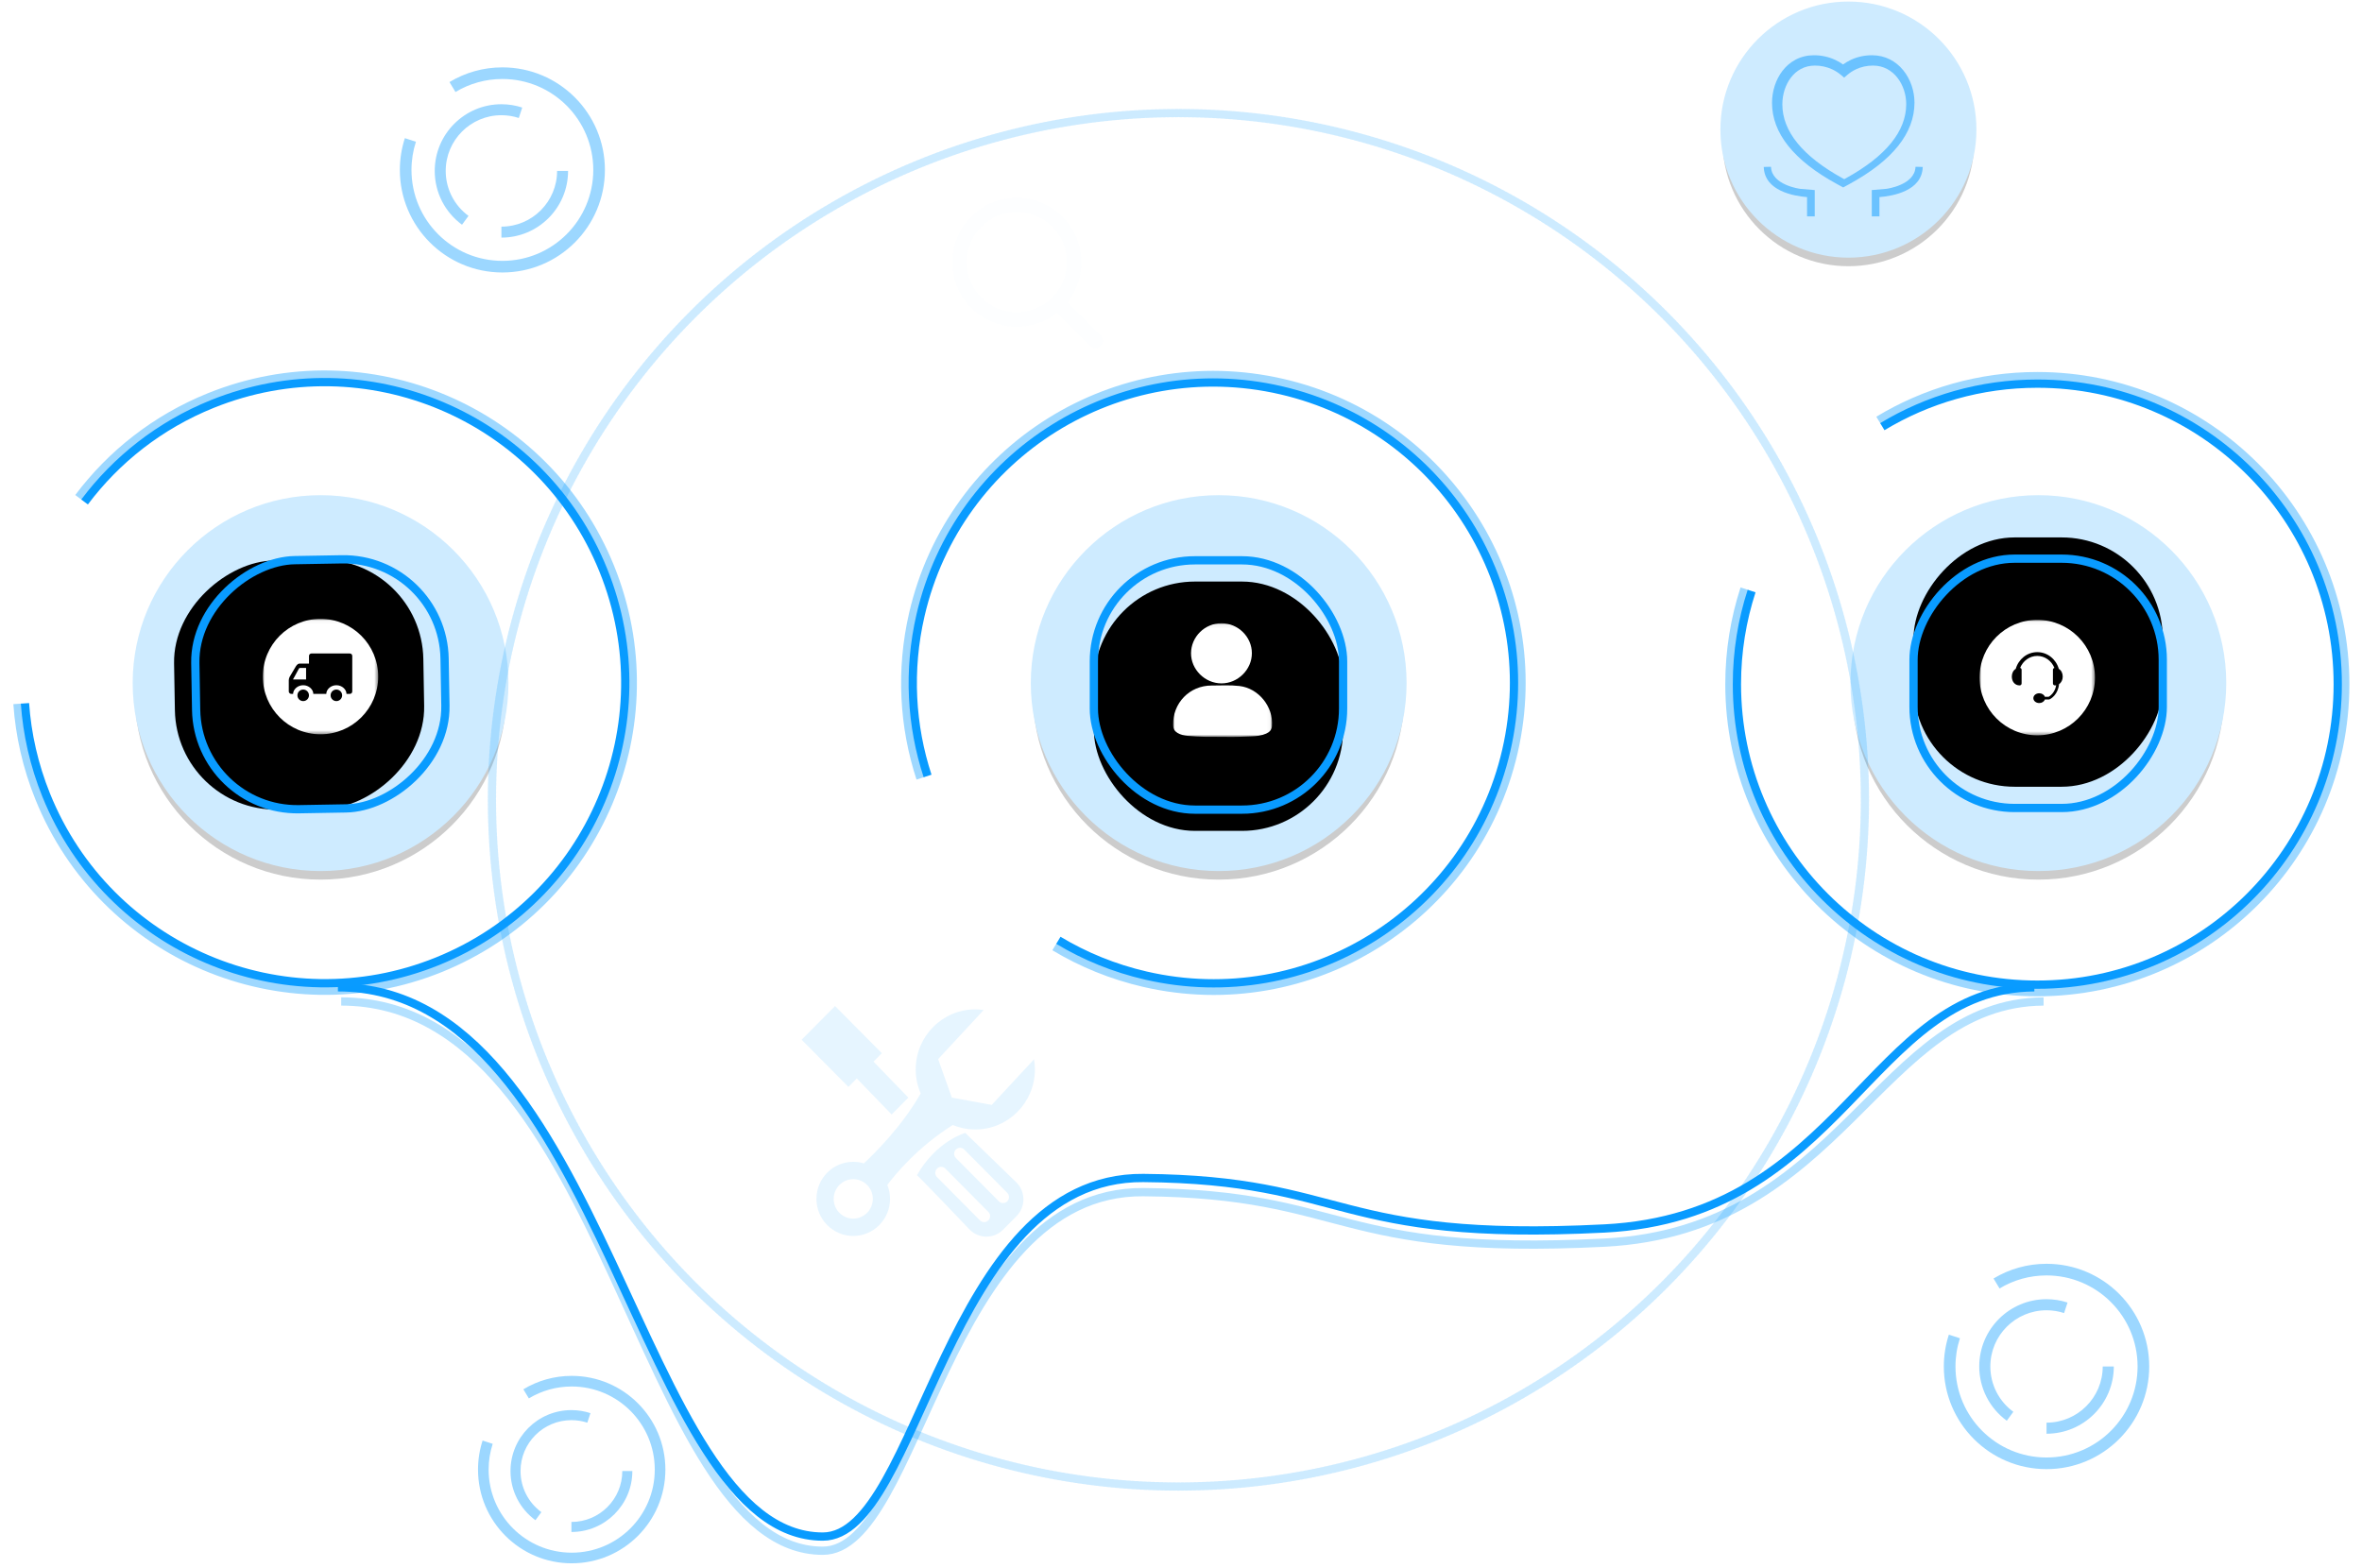 <?xml version="1.0" encoding="UTF-8"?>
<svg width="667px" height="443px" viewBox="0 0 667 443" version="1.1" xmlns="http://www.w3.org/2000/svg" xmlns:xlink="http://www.w3.org/1999/xlink">
    <!-- Generator: Sketch 47 (45396) - http://www.bohemiancoding.com/sketch -->
    <title>Group 13</title>
    <desc>Created with Sketch.</desc>
    <defs>
        <ellipse id="path-1" cx="544.968" cy="35.607" rx="35.565" ry="35.585"></ellipse>
        <filter x="-11.4%" y="-7.1%" width="122.7%" height="122.7%" filterUnits="objectBoundingBox" id="filter-2">
            <feMorphology radius="0.583" operator="dilate" in="SourceAlpha" result="shadowSpreadOuter1"></feMorphology>
            <feOffset dx="0" dy="3" in="shadowSpreadOuter1" result="shadowOffsetOuter1"></feOffset>
            <feGaussianBlur stdDeviation="2" in="shadowOffsetOuter1" result="shadowBlurOuter1"></feGaussianBlur>
            <feComposite in="shadowBlurOuter1" in2="SourceAlpha" operator="out" result="shadowBlurOuter1"></feComposite>
            <feColorMatrix values="0 0 0 0 0.035   0 0 0 0 0.608   0 0 0 0 1  0 0 0 0.6 0" type="matrix" in="shadowBlurOuter1"></feColorMatrix>
        </filter>
        <ellipse id="path-3" cx="113.356" cy="177.343" rx="52.473" ry="52.503"></ellipse>
        <filter x="-7.7%" y="-4.8%" width="115.4%" height="115.4%" filterUnits="objectBoundingBox" id="filter-4">
            <feMorphology radius="0.583" operator="dilate" in="SourceAlpha" result="shadowSpreadOuter1"></feMorphology>
            <feOffset dx="0" dy="3" in="shadowSpreadOuter1" result="shadowOffsetOuter1"></feOffset>
            <feGaussianBlur stdDeviation="2" in="shadowOffsetOuter1" result="shadowBlurOuter1"></feGaussianBlur>
            <feComposite in="shadowBlurOuter1" in2="SourceAlpha" operator="out" result="shadowBlurOuter1"></feComposite>
            <feColorMatrix values="0 0 0 0 0.035   0 0 0 0 0.608   0 0 0 0 1  0 0 0 0.6 0" type="matrix" in="shadowBlurOuter1"></feColorMatrix>
        </filter>
        <ellipse id="path-5" cx="366.976" cy="177.343" rx="52.473" ry="52.503"></ellipse>
        <filter x="-7.7%" y="-4.8%" width="115.4%" height="115.4%" filterUnits="objectBoundingBox" id="filter-6">
            <feMorphology radius="0.583" operator="dilate" in="SourceAlpha" result="shadowSpreadOuter1"></feMorphology>
            <feOffset dx="0" dy="3" in="shadowSpreadOuter1" result="shadowOffsetOuter1"></feOffset>
            <feGaussianBlur stdDeviation="2" in="shadowOffsetOuter1" result="shadowBlurOuter1"></feGaussianBlur>
            <feComposite in="shadowBlurOuter1" in2="SourceAlpha" operator="out" result="shadowBlurOuter1"></feComposite>
            <feColorMatrix values="0 0 0 0 0.035   0 0 0 0 0.608   0 0 0 0 1  0 0 0 0.6 0" type="matrix" in="shadowBlurOuter1"></feColorMatrix>
        </filter>
        <ellipse id="path-7" cx="598.441" cy="177.343" rx="52.473" ry="52.503"></ellipse>
        <filter x="-7.7%" y="-4.8%" width="115.4%" height="115.4%" filterUnits="objectBoundingBox" id="filter-8">
            <feMorphology radius="0.583" operator="dilate" in="SourceAlpha" result="shadowSpreadOuter1"></feMorphology>
            <feOffset dx="0" dy="3" in="shadowSpreadOuter1" result="shadowOffsetOuter1"></feOffset>
            <feGaussianBlur stdDeviation="2" in="shadowOffsetOuter1" result="shadowBlurOuter1"></feGaussianBlur>
            <feComposite in="shadowBlurOuter1" in2="SourceAlpha" operator="out" result="shadowBlurOuter1"></feComposite>
            <feColorMatrix values="0 0 0 0 0.035   0 0 0 0 0.608   0 0 0 0 1  0 0 0 0.6 0" type="matrix" in="shadowBlurOuter1"></feColorMatrix>
        </filter>
        <rect id="path-9" x="0.874" y="0.902" width="70.382" height="70.422" rx="28.553"></rect>
        <filter x="-12.3%" y="-8.0%" width="124.6%" height="124.6%" filterUnits="objectBoundingBox" id="filter-10">
            <feMorphology radius="1.166" operator="dilate" in="SourceAlpha" result="shadowSpreadOuter1"></feMorphology>
            <feOffset dx="0" dy="3" in="shadowSpreadOuter1" result="shadowOffsetOuter1"></feOffset>
            <feMorphology radius="1.166" operator="erode" in="SourceAlpha" result="shadowInner"></feMorphology>
            <feOffset dx="0" dy="3" in="shadowInner" result="shadowInner"></feOffset>
            <feComposite in="shadowOffsetOuter1" in2="shadowInner" operator="out" result="shadowOffsetOuter1"></feComposite>
            <feGaussianBlur stdDeviation="2" in="shadowOffsetOuter1" result="shadowBlurOuter1"></feGaussianBlur>
            <feColorMatrix values="0 0 0 0 0.035   0 0 0 0 0.608   0 0 0 0 1  0 0 0 0.6 0" type="matrix" in="shadowBlurOuter1"></feColorMatrix>
        </filter>
        <polygon id="path-11" points="0.003 0.047 0.003 32.18 27.962 32.18 27.962 0.047"></polygon>
        <rect id="path-13" x="13.859" y="13.887" width="70.361" height="70.401" rx="28.553"></rect>
        <filter x="-12.3%" y="-8.0%" width="124.6%" height="124.6%" filterUnits="objectBoundingBox" id="filter-14">
            <feMorphology radius="1.166" operator="dilate" in="SourceAlpha" result="shadowSpreadOuter1"></feMorphology>
            <feOffset dx="0" dy="3" in="shadowSpreadOuter1" result="shadowOffsetOuter1"></feOffset>
            <feMorphology radius="1.166" operator="erode" in="SourceAlpha" result="shadowInner"></feMorphology>
            <feOffset dx="0" dy="3" in="shadowInner" result="shadowInner"></feOffset>
            <feComposite in="shadowOffsetOuter1" in2="shadowInner" operator="out" result="shadowOffsetOuter1"></feComposite>
            <feGaussianBlur stdDeviation="2" in="shadowOffsetOuter1" result="shadowBlurOuter1"></feGaussianBlur>
            <feColorMatrix values="0 0 0 0 0.035   0 0 0 0 0.608   0 0 0 0 1  0 0 0 0.6 0" type="matrix" in="shadowBlurOuter1"></feColorMatrix>
        </filter>
        <polygon id="path-15" points="0.002 0.032 0.002 32.636 32.586 32.636 32.586 0.032"></polygon>
        <polygon id="path-17" points="0.004 0.008 0.004 42.527 42.555 42.527 42.555 0.008"></polygon>
        <filter x="-1.2%" y="-3.6%" width="102.3%" height="107.2%" filterUnits="objectBoundingBox" id="filter-19">
            <feGaussianBlur stdDeviation="1.479" in="SourceGraphic"></feGaussianBlur>
        </filter>
        <filter x="-3.2%" y="-3.2%" width="106.4%" height="106.4%" filterUnits="objectBoundingBox" id="filter-20">
            <feGaussianBlur stdDeviation="1.479" in="SourceGraphic"></feGaussianBlur>
        </filter>
        <filter x="-3.2%" y="-3.2%" width="106.4%" height="106.4%" filterUnits="objectBoundingBox" id="filter-21">
            <feGaussianBlur stdDeviation="1.479" in="SourceGraphic"></feGaussianBlur>
        </filter>
        <filter x="-3.2%" y="-3.2%" width="106.4%" height="106.4%" filterUnits="objectBoundingBox" id="filter-22">
            <feGaussianBlur stdDeviation="1.479" in="SourceGraphic"></feGaussianBlur>
        </filter>
        <rect id="path-23" x="562.874" y="79.902" width="70.382" height="70.422" rx="28.553"></rect>
        <filter x="-12.3%" y="-8.0%" width="124.6%" height="124.6%" filterUnits="objectBoundingBox" id="filter-24">
            <feMorphology radius="1.166" operator="dilate" in="SourceAlpha" result="shadowSpreadOuter1"></feMorphology>
            <feOffset dx="0" dy="3" in="shadowSpreadOuter1" result="shadowOffsetOuter1"></feOffset>
            <feMorphology radius="1.166" operator="erode" in="SourceAlpha" result="shadowInner"></feMorphology>
            <feOffset dx="0" dy="3" in="shadowInner" result="shadowInner"></feOffset>
            <feComposite in="shadowOffsetOuter1" in2="shadowInner" operator="out" result="shadowOffsetOuter1"></feComposite>
            <feGaussianBlur stdDeviation="2" in="shadowOffsetOuter1" result="shadowBlurOuter1"></feGaussianBlur>
            <feColorMatrix values="0 0 0 0 0.035   0 0 0 0 0.608   0 0 0 0 1  0 0 0 0.6 0" type="matrix" in="shadowBlurOuter1"></feColorMatrix>
        </filter>
        <polygon id="path-25" points="0.002 0.032 0.002 32.646 32.596 32.646 32.596 0.032"></polygon>
    </defs>
    <g id="Page-1" stroke="none" stroke-width="1" fill="none" fill-rule="evenodd">
        <g id="03_关于我们" transform="translate(-665, -3118)">
            <g id="Group-13" transform="translate(642, 3119)">
                <g id="Oval-22" opacity="0.2">
                    <use fill="black" fill-opacity="1" filter="url(#filter-2)" xlink:href="#path-1"></use>
                    <use stroke="#099BFF" stroke-width="1.166" fill="#099BFF" fill-rule="evenodd" xlink:href="#path-1"></use>
                </g>
                <g id="Group-5" transform="translate(0.167, 14.606)">
                    <g id="Oval-3" opacity="0.2">
                        <use fill="black" fill-opacity="1" filter="url(#filter-4)" xlink:href="#path-3"></use>
                        <use stroke="#099BFF" stroke-width="1.166" fill="#099BFF" fill-rule="evenodd" xlink:href="#path-3"></use>
                    </g>
                    <g id="Oval-3-Copy" opacity="0.2">
                        <use fill="black" fill-opacity="1" filter="url(#filter-6)" xlink:href="#path-5"></use>
                        <use stroke="#099BFF" stroke-width="1.166" fill="#099BFF" fill-rule="evenodd" xlink:href="#path-5"></use>
                    </g>
                    <g id="Oval-3-Copy-2" opacity="0.2">
                        <use fill="black" fill-opacity="1" filter="url(#filter-8)" xlink:href="#path-7"></use>
                        <use stroke="#099BFF" stroke-width="1.166" fill="#099BFF" fill-rule="evenodd" xlink:href="#path-7"></use>
                    </g>
                    <ellipse id="Oval-2" stroke="#099BFF" stroke-width="2.333" opacity="0.2" stroke-linecap="round" stroke-linejoin="round" stroke-dasharray="0.583" cx="355.607" cy="210.303" rx="193.859" ry="193.969"></ellipse>
                    <g id="Group-2" transform="translate(330.853, 141.755)">
                        <g id="Group">
                            <g id="Rectangle">
                                <use fill="black" fill-opacity="1" filter="url(#filter-10)" xlink:href="#path-9"></use>
                                <use stroke="#099BFF" stroke-width="2.333" xlink:href="#path-9"></use>
                            </g>
                        </g>
                        <g id="头像" transform="translate(23.247, 18.624)">
                            <mask id="mask-12" fill="white">
                                <use xlink:href="#path-11"></use>
                            </mask>
                            <g id="Clip-2"></g>
                            <path d="M14.53,32.153 C10.648,32.158 7.361,32.196 4.086,31.861 C3.092,31.76 2.113,31.555 1.237,31.028 C0.433,30.545 0.029,29.846 0.004,28.888 C-0.158,22.616 4.63,17.635 10.889,17.646 C13.501,17.651 16.117,17.474 18.724,17.777 C24.13,18.406 28.371,23.631 27.93,29.111 C27.844,30.186 27.207,30.823 26.28,31.228 C24.972,31.8 23.575,31.959 22.176,32.014 C19.43,32.122 16.683,32.232 14.53,32.153 Z M13.653,0.047 C18.345,0.048 22.24,3.881 22.247,8.505 C22.255,13.14 18.28,17.071 13.616,17.042 C8.966,17.012 5.039,13.094 5.067,8.511 C5.095,3.866 8.971,0.046 13.653,0.047 Z" id="Fill-1" fill="#FFFFFF" mask="url(#mask-12)"></path>
                        </g>
                    </g>
                    <g id="Group-3-Copy-3" transform="translate(135.748, 2.438)">
                        <g id="Group-Copy" transform="translate(274, 212.419) scale(1, -1) translate(-274, -212.419) translate(0, 0.919)">
                            <g id="Group-10" transform="translate(22, 0)" fill-rule="nonzero" fill="#099BFF">
                                <path d="M16.283,12.57 C11.892,15.792 9.243,20.906 9.243,26.46 C9.243,35.966 16.945,43.673 26.447,43.673 C28.293,43.673 30.101,43.381 31.822,42.815 L30.936,40.123 C29.501,40.595 27.991,40.838 26.447,40.838 C18.511,40.838 12.077,34.401 12.077,26.46 C12.077,21.818 14.289,17.549 17.96,14.855 L16.283,12.57 Z M43.651,26.46 C43.651,16.953 35.949,9.247 26.447,9.247 L26.447,12.081 C34.383,12.081 40.816,18.518 40.816,26.46 L43.651,26.46 Z" id="Oval" opacity="0.397"></path>
                                <path d="M12.875,49.551 C16.962,52.018 21.649,53.342 26.526,53.342 C41.138,53.342 52.982,41.491 52.982,26.872 C52.982,12.253 41.138,0.402 26.526,0.402 C11.915,0.402 0.07,12.253 0.07,26.872 C0.07,29.688 0.51,32.447 1.365,35.073 L4.217,34.144 C3.46,31.817 3.07,29.372 3.07,26.872 C3.07,13.91 13.572,3.402 26.526,3.402 C39.48,3.402 49.982,13.91 49.982,26.872 C49.982,39.834 39.48,50.342 26.526,50.342 C22.199,50.342 18.048,49.17 14.426,46.982 L12.875,49.551 Z" id="Oval" fill-opacity="0.4"></path>
                            </g>
                            <g id="Group-10-Copy-2" transform="translate(436, 27)" fill-rule="nonzero" fill="#099BFF">
                                <path d="M17.775,13.669 C12.925,17.225 10,22.87 10,29 C10,39.493 18.506,48 29,48 C31.039,48 33.036,47.678 34.936,47.054 L33.958,44.082 C32.373,44.603 30.706,44.871 29,44.871 C20.236,44.871 13.13,37.766 13.13,29 C13.13,23.877 15.573,19.164 19.627,16.191 L17.775,13.669 Z M48,29 C48,18.507 39.494,10 29,10 L29,13.129 C37.764,13.129 44.87,20.234 44.87,29 L48,29 Z" id="Oval" opacity="0.397"></path>
                                <path d="M14.036,53.846 C18.516,56.55 23.654,58 29,58 C45.016,58 58,45.016 58,29 C58,12.984 45.016,0 29,0 C12.984,0 0,12.984 0,29 C0,32.085 0.482,35.107 1.419,37.984 L4.546,36.967 C3.716,34.418 3.288,31.739 3.288,29 C3.288,14.799 14.8,3.287 29,3.287 C43.2,3.287 54.712,14.799 54.712,29 C54.712,43.201 43.2,54.713 29,54.713 C24.257,54.713 19.707,53.429 15.736,51.032 L14.036,53.846 Z" id="Oval" fill-opacity="0.4"></path>
                            </g>
                            <path d="M418.634,321.447 C431.412,329.162 446.389,333.602 462.402,333.602 L462.402,333.602 C509.253,333.602 547.233,295.6 547.233,248.722 C547.233,201.844 509.253,163.842 462.402,163.842 C415.55,163.842 377.57,201.844 377.57,248.722 C377.57,257.901 379.026,266.74 381.72,275.02" id="Oval" stroke="#099BFF" stroke-width="2.333"></path>
                            <g id="Group-10-Copy" transform="translate(0, 365)" fill-rule="nonzero" fill="#099BFF">
                                <path d="M17.554,13.486 C12.748,17.012 9.849,22.608 9.849,28.686 C9.849,39.089 18.278,47.523 28.676,47.523 C30.696,47.523 32.675,47.204 34.558,46.585 L33.589,43.638 C32.018,44.155 30.366,44.421 28.676,44.421 C19.991,44.421 12.951,37.376 12.951,28.686 C12.951,23.607 15.371,18.934 19.388,15.987 L17.554,13.486 Z M47.503,28.686 C47.503,18.283 39.074,9.849 28.676,9.849 L28.676,12.951 C37.361,12.951 44.401,19.995 44.401,28.686 L47.503,28.686 Z" id="Oval" opacity="0.397"></path>
                                <path d="M14.013,53.785 C18.485,56.486 23.614,57.935 28.952,57.935 C44.942,57.935 57.904,44.965 57.904,28.967 C57.904,12.969 44.942,0 28.952,0 C12.962,0 0,12.969 0,28.967 C0,32.049 0.482,35.068 1.417,37.942 L4.539,36.926 C3.71,34.379 3.283,31.703 3.283,28.967 C3.283,14.782 14.776,3.283 28.952,3.283 C43.128,3.283 54.621,14.782 54.621,28.967 C54.621,43.153 43.128,54.652 28.952,54.652 C24.217,54.652 19.674,53.369 15.71,50.975 L14.013,53.785 Z" id="Oval" fill-opacity="0.4"></path>
                            </g>
                        </g>
                    </g>
                    <g id="Group-4" transform="translate(45, 108.92)">
                        <g id="Group-Copy-2" transform="translate(68.348, 68.665) rotate(55) translate(-68.348, -68.665) translate(19.348, 19.665)">
                            <g id="Rectangle" transform="translate(49.039, 49.088) rotate(-326) translate(-49.039, -49.088) ">
                                <use fill="black" fill-opacity="1" filter="url(#filter-14)" xlink:href="#path-13"></use>
                                <use stroke="#099BFF" stroke-width="2.333" xlink:href="#path-13"></use>
                            </g>
                        </g>
                        <g id="客服-物流配送" transform="translate(52.047, 50.24)">
                            <mask id="mask-16" fill="white">
                                <use xlink:href="#path-15"></use>
                            </mask>
                            <g id="Clip-2"></g>
                            <path d="M16.293,0.032 C7.294,0.032 0,7.33 0,16.334 C0,25.337 7.294,32.636 16.293,32.636 C25.291,32.636 32.586,25.337 32.586,16.334 C32.586,7.33 25.291,0.032 16.293,0.032 Z M25.261,20.546 C25.261,20.922 24.952,21.228 24.573,21.228 L23.629,21.225 C23.629,20.002 22.398,18.779 20.779,18.779 C19.161,18.779 17.928,20.002 17.928,21.225 L14.262,21.225 C14.262,20.002 13.023,18.779 11.41,18.779 C9.799,18.779 8.557,20.002 8.557,21.225 L8.038,21.228 C7.659,21.228 7.337,20.906 7.337,20.531 C7.325,20.531 7.337,17.955 7.337,17.31 C7.337,16.664 7.864,15.933 7.864,15.933 L9.397,13.343 C9.711,12.968 9.924,12.662 10.429,12.662 L13.038,12.662 L13.044,10.495 C13.044,10.119 13.353,9.813 13.732,9.813 L24.573,9.813 C24.952,9.813 25.261,10.119 25.261,10.495 L25.261,20.546 Z M10.207,14.063 L8.758,16.731 C8.63,16.918 8.563,16.975 8.563,17.145 L12.221,17.145 L12.221,13.893 L10.472,13.893 C10.361,13.893 10.207,14.063 10.207,14.063 Z M20.773,23.263 C19.873,23.263 19.144,22.533 19.144,21.632 C19.144,20.732 19.873,20.002 20.773,20.002 C21.673,20.002 22.403,20.732 22.403,21.632 C22.403,22.533 21.673,23.263 20.773,23.263 Z M11.405,23.263 C10.505,23.263 9.776,22.533 9.776,21.632 C9.776,20.732 10.505,20.002 11.405,20.002 C12.305,20.002 13.034,20.732 13.034,21.632 C13.034,22.533 12.305,23.263 11.405,23.263 Z" id="Fill-1" fill="#FFFFFF" mask="url(#mask-16)"></path>
                        </g>
                    </g>
                    <path d="M535.473,45.503 L533.127,45.503 L533.127,40.07 C529.433,39.753 521.111,38.402 520.897,31.548 L522.943,31.502 C523.1,36.683 531.103,37.732 531.202,37.732 L535.292,38.082 L535.292,45.503 L535.473,45.503 Z M551.396,45.503 L551.396,38.082 L555.486,37.732 C555.586,37.732 563.588,36.683 563.746,31.502 L565.791,31.549 C565.578,38.402 557.255,39.753 553.562,40.07 L553.562,45.503 L551.215,45.503 L551.396,45.503 Z M543.327,37.335 L541.596,36.393 C529.409,29.753 523.23,22.029 523.23,13.439 C523.23,10.15 524.294,6.87 526.15,4.439 C527.192,3.073 528.45,1.997 529.889,1.242 C531.456,0.418 533.193,0 535.051,0 C537.177,0 539.2,0.438 541.064,1.304 C541.845,1.667 542.59,2.1 543.291,2.599 C543.979,2.1 544.713,1.668 545.482,1.307 C547.324,0.44 549.338,0 551.467,0 C558.973,0 563.459,6.805 563.459,13.383 C563.459,21.998 557.269,29.739 545.061,36.393 L543.327,37.335 Z M535.333,2.917 C533.907,2.917 532.584,3.236 531.399,3.866 C530.301,4.45 529.336,5.288 528.527,6.359 C527.013,8.364 526.145,11.095 526.145,13.852 C526.145,21.497 531.867,28.527 543.152,34.745 L543.619,35.002 L544.088,34.745 C555.394,28.514 561.127,21.465 561.127,13.795 C561.127,8.448 557.626,2.917 551.767,2.917 C550.029,2.917 548.393,3.276 546.903,3.985 C546.018,4.405 545.194,4.943 544.451,5.585 L543.601,6.318 L542.743,5.594 C541.98,4.951 541.138,4.411 540.236,3.988 C538.724,3.277 537.074,2.917 535.333,2.917 Z" id="服务-(1)" fill="#099BFF" opacity="0.5"></path>
                    <path d="M291.877,302.153 C293.844,302.964 295.993,303.419 298.249,303.419 C307.544,303.419 315.079,295.825 315.079,286.458 C315.079,285.482 314.981,284.532 314.823,283.602 L302.885,296.478 L291.615,294.416 L287.753,283.549 L300.611,269.683 C299.838,269.572 299.053,269.496 298.25,269.496 C288.955,269.496 281.418,277.09 281.418,286.458 C281.418,288.865 281.923,291.153 282.822,293.227 C277.627,302.447 269.84,310.149 266.777,312.998 C265.826,312.709 264.823,312.552 263.779,312.552 C258.04,312.552 253.388,317.24 253.388,323.023 C253.388,328.807 258.041,333.494 263.779,333.494 C269.518,333.494 274.171,328.807 274.171,323.023 C274.171,321.626 273.895,320.297 273.403,319.08 C275.716,315.994 281.984,308.404 291.877,302.153 Z M263.783,328.593 C260.731,328.593 258.256,326.099 258.256,323.023 C258.256,319.948 260.732,317.454 263.783,317.454 C266.835,317.454 269.31,319.948 269.31,323.023 C269.309,326.099 266.835,328.593 263.783,328.593 Z M264.78,289.011 L274.623,299.183 L279.344,294.425 L269.5,284.253 L271.86,281.874 L258.644,268.556 L249.203,278.07 L262.42,291.389 L264.78,289.011 Z M295.414,304.384 C295.414,304.384 287.314,306.604 281.752,316.357 C281.53,315.796 296.661,331.716 296.661,331.716 C299.268,334.342 303.494,334.342 306.102,331.716 L309.877,327.912 C312.484,325.284 312.484,321.024 309.877,318.398 L295.414,304.384 Z M301.932,329.092 C301.278,329.753 300.217,329.753 299.561,329.092 L287.426,316.863 C286.771,316.203 286.771,315.134 287.426,314.473 C288.082,313.813 289.142,313.813 289.797,314.473 L301.932,326.702 C302.589,327.363 302.589,328.433 301.932,329.092 Z M307.273,323.711 C306.618,324.372 305.558,324.372 304.902,323.711 L292.766,311.482 C292.112,310.821 292.112,309.752 292.766,309.091 C293.423,308.431 294.483,308.431 295.138,309.091 L307.273,321.32 C307.928,321.982 307.928,323.051 307.273,323.711 Z" id="设施保修" fill="#099BFF" opacity="0.1"></path>
                    <g id="设施查询" transform="translate(291.765, 40.252)">
                        <mask id="mask-18" fill="white">
                            <use xlink:href="#path-17"></use>
                        </mask>
                        <g id="Clip-2" opacity="0.1"></g>
                        <path d="M41.933,38.901 L32.53,29.496 C38.174,22.346 37.698,11.943 31.098,5.344 C23.984,-1.771 12.45,-1.771 5.336,5.344 C-1.778,12.458 -1.778,23.993 5.336,31.107 C11.948,37.72 22.379,38.184 29.531,32.504 L38.93,41.905 C39.759,42.734 41.104,42.734 41.933,41.905 C42.763,41.075 42.763,39.731 41.933,38.901 Z M8.184,28.201 C2.651,22.667 2.651,13.694 8.184,8.16 C13.718,2.626 22.689,2.626 28.222,8.16 C33.755,13.694 33.755,22.667 28.222,28.201 C22.689,33.735 13.718,33.735 8.184,28.201 Z" id="Fill-1" fill="#099BFF" opacity="0.1" mask="url(#mask-18)"></path>
                    </g>
                    <path d="M118.256,263.265 C194.173,263.265 202.871,418.405 255.183,418.405 C282.632,418.405 289.562,316.651 345.686,317.122 C403.953,317.612 399.134,335.268 475.902,331.383 C543.214,327.976 550.852,263.579 597.309,263.265" id="Path-5" stroke="#099BFF" stroke-width="2.333"></path>
                    <path d="M119.186,267.265 C195.104,267.265 202.871,422.405 255.183,422.405 C282.632,422.405 289.562,320.651 345.686,321.122 C403.953,321.612 399.134,339.268 475.902,335.383 C543.214,331.976 553.462,267.579 599.92,267.265" id="Path-5-Copy" stroke-opacity="0.303" stroke="#099BFF" stroke-width="2.333" filter="url(#filter-19)"></path>
                    <g id="Group-3" transform="translate(0.318, 62.755)">
                        <g id="Group-Copy" transform="translate(342.5, 115.259) scale(1, -1) translate(-342.5, -115.259) translate(0, 0.759)">
                            <g id="Group-9" transform="translate(510, 27)" stroke-opacity="0.394" stroke="#099BFF" stroke-width="2.333">
                                <path d="M42.97,162.421 C56.068,170.33 71.419,174.88 87.832,174.88 L87.832,174.88 C135.853,174.88 174.782,135.928 174.782,87.88 C174.782,39.831 135.853,0.88 87.832,0.88 C39.81,0.88 0.881,39.831 0.881,87.88 C0.881,97.288 2.374,106.348 5.135,114.835" id="Oval-Copy" filter="url(#filter-20)"></path>
                            </g>
                            <g id="Group-9-Copy" transform="translate(365.456, 114.82) rotate(77) translate(-365.456, -114.82) translate(277.956, 27.32)" stroke="#099BFF" stroke-width="2.333">
                                <path d="M42.97,162.421 C56.068,170.33 71.419,174.88 87.832,174.88 L87.832,174.88 C135.853,174.88 174.782,135.928 174.782,87.88 C174.782,39.831 135.853,0.88 87.832,0.88 C39.81,0.88 0.881,39.831 0.881,87.88 C0.881,97.288 2.374,106.348 5.135,114.835" id="Oval-Copy" stroke-opacity="0.394" filter="url(#filter-21)"></path>
                                <path d="M44.064,160.605 C56.842,168.32 71.819,172.759 87.832,172.759 L87.832,172.759 C134.683,172.759 172.663,134.757 172.663,87.88 C172.663,41.002 134.683,3 87.832,3 C40.98,3 3,41.002 3,87.88 C3,97.059 4.456,105.898 7.15,114.178" id="Oval"></path>
                            </g>
                            <g id="Group-9-Copy-2" transform="translate(114.059, 114.82) rotate(22) translate(-114.059, -114.82) translate(26.559, 27.32)" stroke="#099BFF" stroke-width="2.333">
                                <path d="M42.97,162.421 C56.068,170.33 71.419,174.88 87.832,174.88 L87.832,174.88 C135.853,174.88 174.782,135.928 174.782,87.88 C174.782,39.831 135.853,0.88 87.832,0.88 C39.81,0.88 0.881,39.831 0.881,87.88 C0.881,97.288 2.374,106.348 5.135,114.835" id="Oval-Copy" stroke-opacity="0.394" filter="url(#filter-22)"></path>
                                <path d="M44.064,160.605 C56.842,168.32 71.819,172.759 87.832,172.759 L87.832,172.759 C134.683,172.759 172.663,134.757 172.663,87.88 C172.663,41.002 134.683,3 87.832,3 C40.98,3 3,41.002 3,87.88 C3,97.059 4.456,105.898 7.15,114.178" id="Oval"></path>
                            </g>
                            <g id="Rectangle">
                                <use fill="black" fill-opacity="1" filter="url(#filter-24)" xlink:href="#path-23"></use>
                                <use stroke="#099BFF" stroke-width="2.333" xlink:href="#path-23"></use>
                            </g>
                        </g>
                        <g id="客服" transform="translate(581.518, 96.691)">
                            <mask id="mask-26" fill="white">
                                <use xlink:href="#path-25"></use>
                            </mask>
                            <g id="Clip-2"></g>
                            <path d="M16.297,0.032 C7.296,0.032 0,7.333 0,16.339 C0,25.345 7.296,32.646 16.297,32.646 C25.297,32.646 32.593,25.345 32.593,16.339 C32.593,7.333 25.297,0.032 16.297,0.032 Z M22.449,18.181 C22.313,19.583 21.771,20.628 21.188,21.331 C20.865,21.72 20.531,22.003 20.255,22.197 C20.116,22.294 19.986,22.368 19.875,22.422 C19.763,22.476 19.716,22.526 19.529,22.526 L18.441,22.526 C18.241,23.104 17.608,23.53 16.851,23.53 C15.935,23.53 15.192,22.91 15.192,22.145 C15.192,21.38 15.935,20.76 16.851,20.76 C17.608,20.76 18.241,21.186 18.441,21.764 L19.477,21.764 C19.488,21.759 19.514,21.745 19.546,21.73 C19.611,21.699 19.696,21.651 19.805,21.574 C20.025,21.42 20.307,21.179 20.583,20.847 C21.025,20.314 21.458,19.544 21.637,18.51 C21.518,18.529 21.403,18.545 21.274,18.545 C20.969,18.545 20.721,18.297 20.721,17.99 L20.721,14.113 C20.721,13.858 20.902,13.658 21.136,13.593 C20.328,11.608 18.465,10.218 16.298,10.218 C14.131,10.218 12.267,11.608 11.46,13.593 C11.694,13.658 11.874,13.858 11.874,14.113 L11.874,17.99 C11.874,18.297 11.627,18.545 11.322,18.545 C9.948,18.545 9.11,17.428 9.11,16.051 C9.11,15.102 9.518,14.292 10.216,13.871 C10.997,11.142 13.421,9.145 16.298,9.145 C19.175,9.145 21.599,11.142 22.38,13.871 C23.078,14.292 23.486,15.102 23.486,16.051 C23.486,16.967 23.101,17.747 22.449,18.181 Z" id="Fill-1" fill="#FFFFFF" mask="url(#mask-26)"></path>
                        </g>
                    </g>
                </g>
            </g>
        </g>
    </g>
</svg>